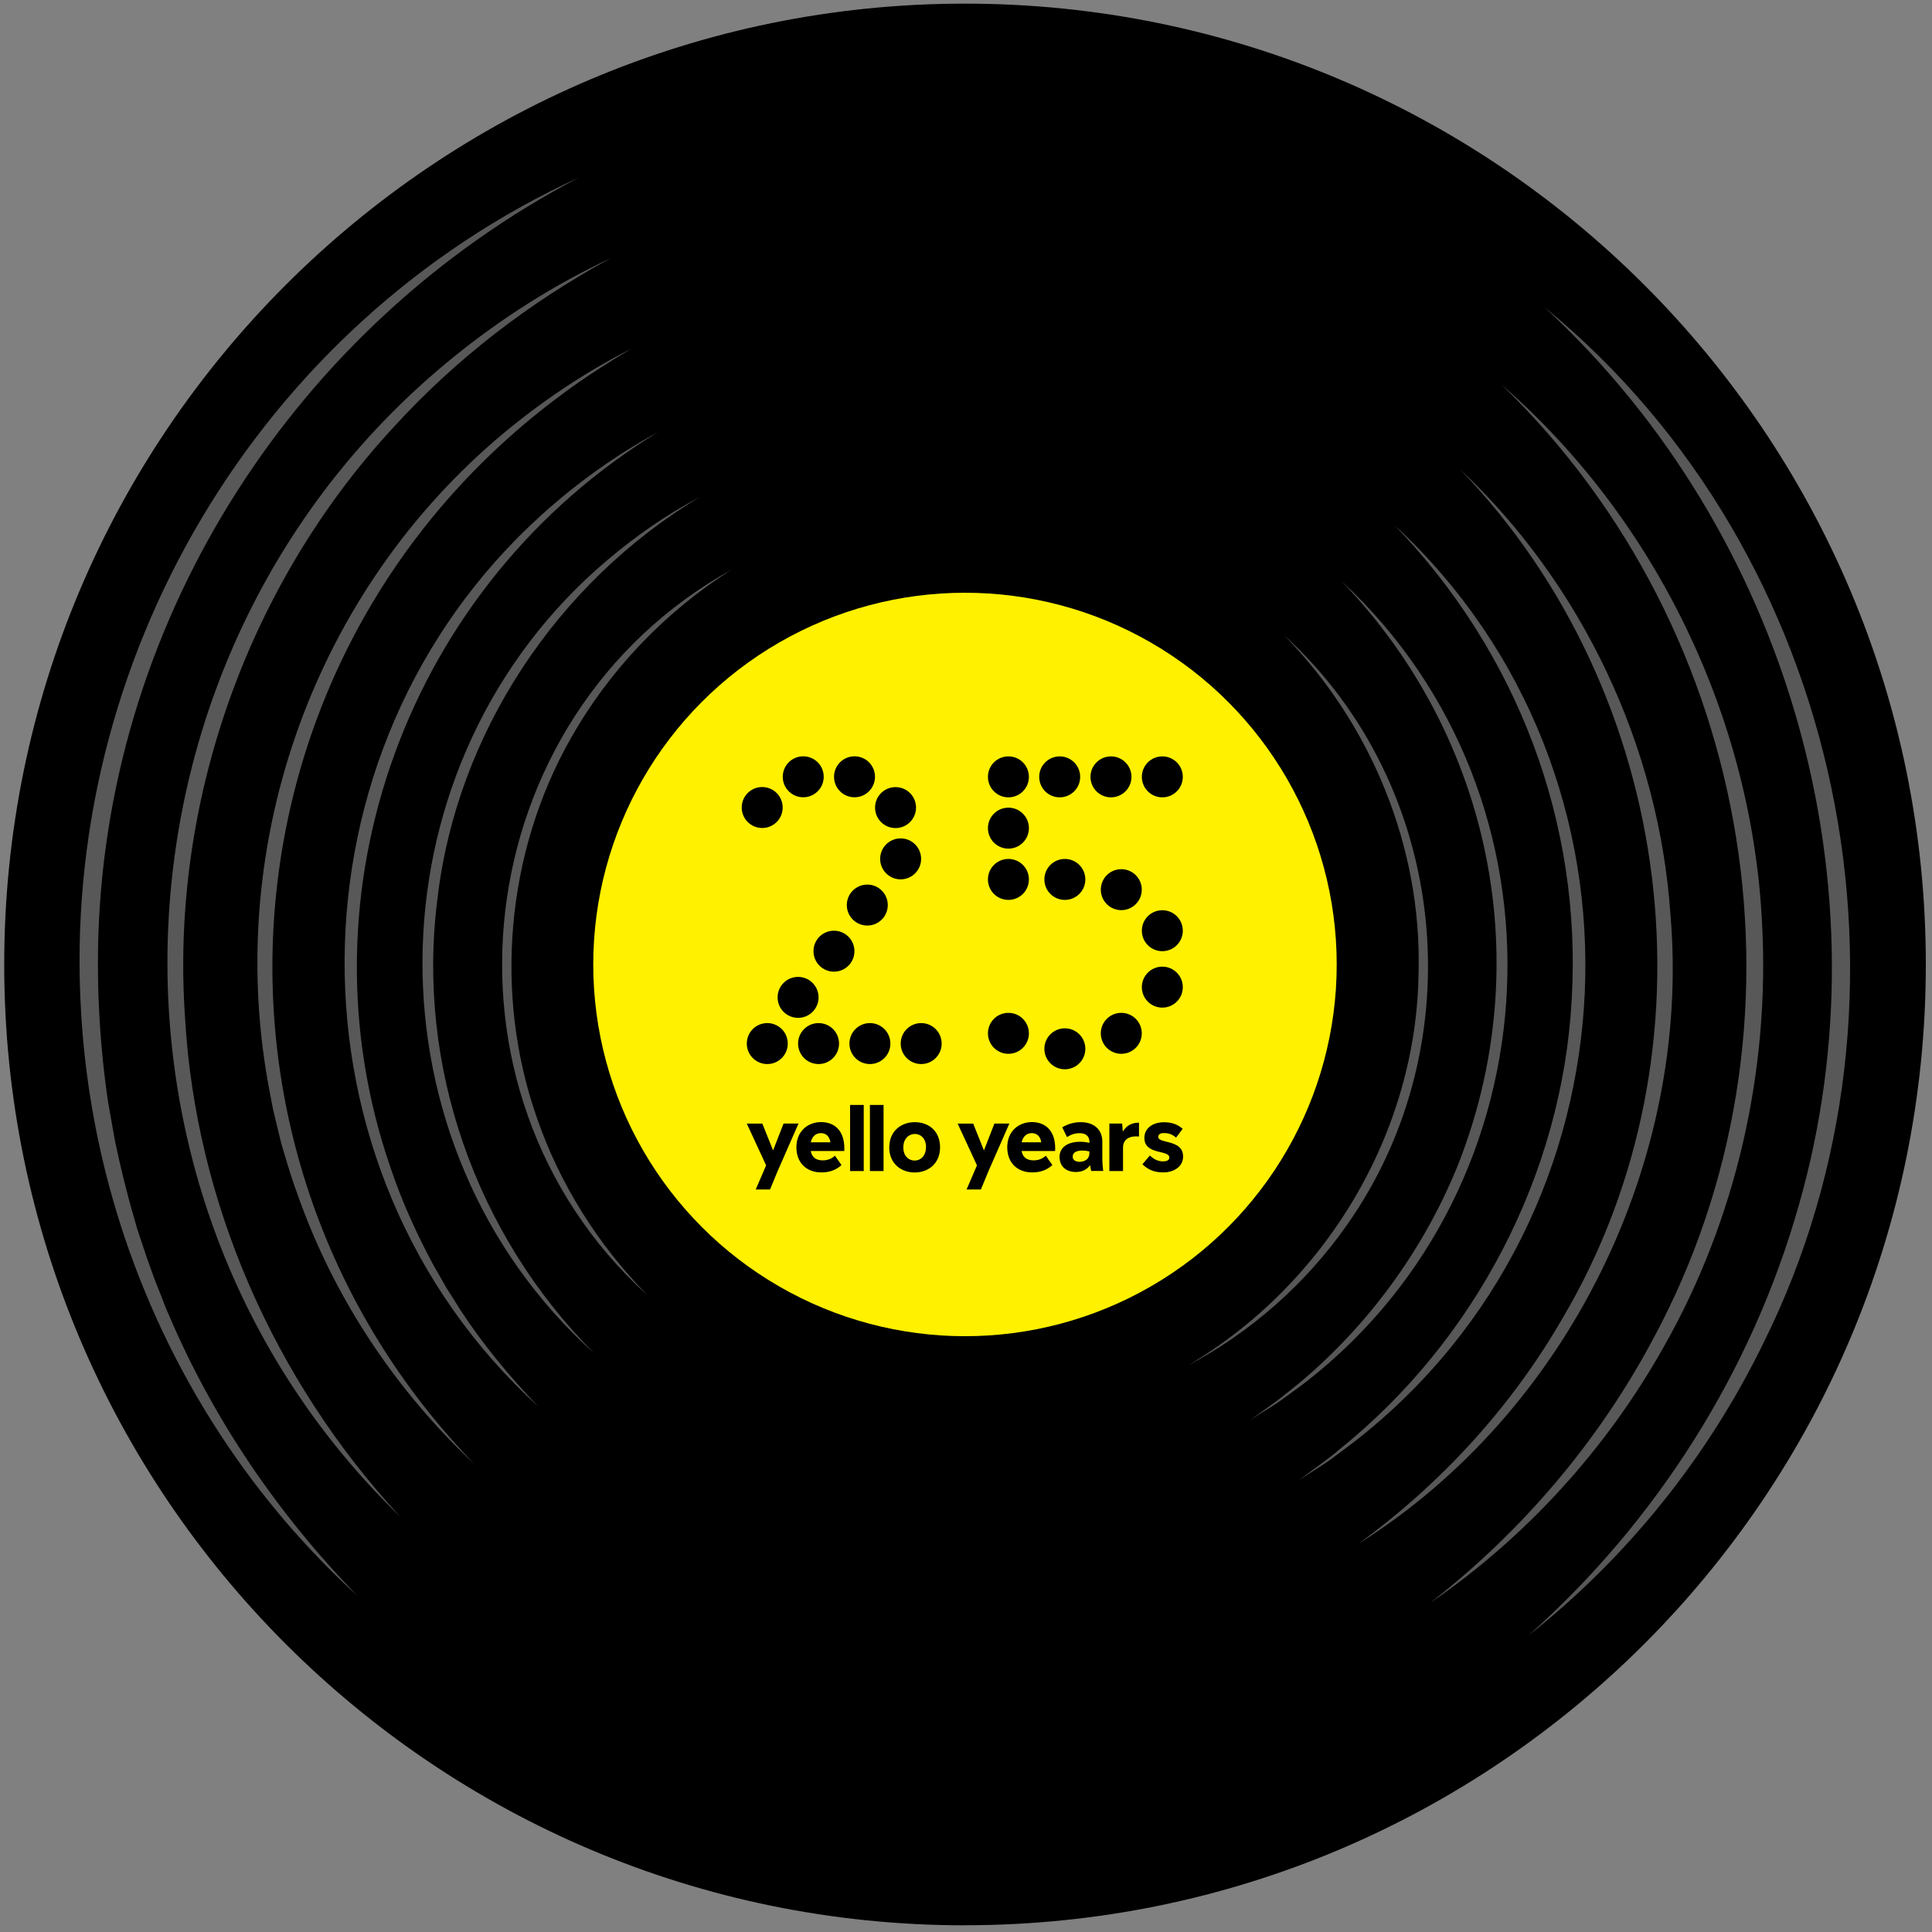 <?xml version="1.0" encoding="UTF-8"?>
<svg id="Ebene_1" data-name="Ebene 1" xmlns="http://www.w3.org/2000/svg" version="1.1" viewBox="0 0 266 266">
  <rect x="0" y="0" width="266" height="266" fill="#808080" stroke="none"/>
  <defs>
    <style>
      .cls-1 {
        fill: #000;
      }

      .cls-1, .cls-2, .cls-3 {
        stroke-width: 0px;
      }

      .cls-2 {
        fill: #585858;
      }

      .cls-3 {
        fill: #fff100;
      }
    </style>
  </defs>
  <path class="cls-1" d="M132.86,265.07c73.06,0,132.29-59.23,132.29-132.29S205.92.5,132.86.5.58,59.73.58,132.79s59.23,132.29,132.29,132.29Z"/>
  <path class="cls-2" d="M89.08,178.28c-31.01-28.21-24.93-79.59,11.72-99.9-9.23,5.83-16.91,13.88-22.24,23.32-8.88,15.69-10.61,35.18-4.64,52.2,3.14,9.13,8.42,17.47,15.17,24.38Z"/>
  <path class="cls-2" d="M176.87,87.52c22.66,20.71,26.21,56.11,8.58,81.14-5.66,8.07-13.25,14.79-21.97,19.37,19.03-11.15,31.62-32.15,31.83-54.23.44-17.11-6.47-34.01-18.44-46.27Z"/>
  <path class="cls-2" d="M81.82,186.34c-31.77-28.56-31.44-79.66.42-108.03,3.78-3.35,7.86-6.35,12.24-8.86l1.89-1.04c-19.67,11.8-33.51,32.6-36.15,55.4-2.92,22.93,5.31,46.19,21.6,62.53Z"/>
  <path class="cls-2" d="M184.79,80.09c32.31,30.03,29.82,82.99-4.9,110.11-.95.74-2.41,1.76-3.37,2.48-.86.67-3.52,2.24-4.39,2.82.74-.52,3.6-2.55,4.22-3.05.47-.36,1.94-1.56,2.44-1.95,9.54-7.95,17.1-18.29,21.81-29.77,11.13-27.79,4.89-59.06-15.82-80.64Z"/>
  <path class="cls-2" d="M74.12,193.66c-35.84-32.66-35.46-90.4.51-122.83,4.86-4.38,10.22-8.22,15.97-11.34-34.36,20.95-50,63.21-36.82,101.31,1.54,4.58,3.57,9.07,5.86,13.32.34.56,1.47,2.59,1.81,3.17.48.77,1.48,2.32,1.95,3.09,3.1,4.74,6.79,9.19,10.72,13.28Z"/>
  <path class="cls-2" d="M192.04,72.34c37.16,34.44,34.42,94.97-5.5,126.1l-1.9,1.43-.95.71c-1.03.83-3.91,2.56-4.95,3.28,1.43-1.08,4.39-3.16,5.66-4.29,18.69-15,30.68-37.93,31.99-61.88,1.44-24.38-7.45-47.78-24.36-65.36Z"/>
  <path class="cls-2" d="M65.57,201.82c-11.07-10.29-19.67-23.23-24.66-37.53-.57-1.49-1.3-3.86-1.75-5.41l-.41-1.36-.34-1.38c-.15-.58-.7-2.95-.83-3.46-.08-.4-.31-1.67-.4-2.1-6.48-33.17,5.39-67.85,30.99-89.95,5.72-4.91,12.01-9.19,18.73-12.61-3.21,1.92-6.43,3.96-9.41,6.19-48.18,35.46-53.63,104.83-11.93,147.62Z"/>
  <path class="cls-2" d="M201.03,64.62c16.81,15.8,27.39,38.22,28.96,61.3,2.89,33.86-14.17,68.56-42.95,86.62,11.43-8.32,21.11-18.92,28.11-31.07,21.85-36.98,15.62-85.97-14.12-116.85Z"/>
  <path class="cls-2" d="M55.05,208.77C9.44,164.56,13.19,89.04,62.47,49.14c6.65-5.4,13.93-9.99,21.65-13.61-11.22,6.09-21.41,13.92-29.99,23.35-20.08,21.73-30.72,51.76-28.65,81.28,1.46,25.43,12.31,49.92,29.57,68.6Z"/>
  <path class="cls-2" d="M206.74,52.97c21.25,18.46,34.48,45.95,35.86,74.13,1.09,20.16-3.52,40.66-13.48,58.24-7.88,14.07-18.99,26.3-32.2,35.34,12.63-9.82,23.15-22.21,30.62-36.21,23.29-43,14.28-97.58-20.8-131.5Z"/>
  <path class="cls-2" d="M49.22,219.72c-22.63-20.63-36.27-49.73-38.05-80.28-2.96-48.47,24.37-94.8,68.61-115.03C40.93,44.68,15.03,84.66,13.55,128.57c-.25,7.71.21,15.6,1.34,23.22.2,1.15.73,4.11.94,5.3.71,3.37,1.61,7.12,2.59,10.44l.49,1.73.57,1.7c.63,1.92,1.65,4.9,2.43,6.76.37.88.92,2.46,1.34,3.33,6.13,14.39,15.05,27.47,25.98,38.68Z"/>
  <path class="cls-2" d="M212.71,42.35c41.28,33.83,53.82,94.82,30.1,142.52-7.63,15.68-18.79,29.6-32.38,40.31,17.74-15.78,30.79-36.48,37.23-59.23,12.57-43.89-1.43-92.63-34.95-123.59Z"/>
  <g>
    <circle class="cls-3" cx="132.86" cy="132.79" r="51.18"/>
    <path class="cls-1" d="M104.94,108.36c1.56,0,2.82,1.26,2.82,2.82s-1.26,2.82-2.82,2.82-2.82-1.26-2.82-2.82,1.26-2.82,2.82-2.82ZM107.77,106.95c0,1.56,1.26,2.82,2.82,2.82s2.82-1.26,2.82-2.82-1.26-2.82-2.82-2.82-2.82,1.26-2.82,2.82ZM138.84,145.09c1.56,0,2.82-1.26,2.82-2.82s-1.26-2.82-2.82-2.82-2.82,1.26-2.82,2.82,1.26,2.82,2.82,2.82ZM114.83,106.95c0,1.56,1.26,2.82,2.82,2.82s2.82-1.26,2.82-2.82-1.26-2.82-2.82-2.82-2.82,1.26-2.82,2.82ZM146.61,147.22c1.56,0,2.82-1.26,2.82-2.82s-1.26-2.82-2.82-2.82-2.82,1.26-2.82,2.82,1.26,2.82,2.82,2.82ZM120.48,111.19c0,1.56,1.26,2.82,2.82,2.82s2.82-1.26,2.82-2.82-1.26-2.82-2.82-2.82-2.82,1.26-2.82,2.82ZM154.38,145.09c1.56,0,2.82-1.26,2.82-2.82s-1.26-2.82-2.82-2.82-2.82,1.26-2.82,2.82,1.26,2.82,2.82,2.82ZM121.18,118.25c0,1.56,1.26,2.82,2.82,2.82s2.82-1.26,2.82-2.82-1.26-2.82-2.82-2.82-2.82,1.26-2.82,2.82ZM160.03,138.73c1.56,0,2.82-1.26,2.82-2.82s-1.26-2.82-2.82-2.82-2.82,1.26-2.82,2.82,1.26,2.82,2.82,2.82ZM116.59,124.61c0,1.56,1.26,2.82,2.82,2.82s2.82-1.26,2.82-2.82-1.26-2.82-2.82-2.82-2.82,1.26-2.82,2.82ZM112,130.96c0,1.56,1.26,2.82,2.82,2.82s2.82-1.26,2.82-2.82-1.26-2.82-2.82-2.82-2.82,1.26-2.82,2.82ZM154.38,125.31c1.56,0,2.82-1.26,2.82-2.82s-1.26-2.82-2.82-2.82-2.82,1.26-2.82,2.82,1.26,2.82,2.82,2.82ZM146.61,123.9c1.56,0,2.82-1.26,2.82-2.82s-1.26-2.82-2.82-2.82-2.82,1.26-2.82,2.82,1.26,2.82,2.82,2.82ZM107.06,137.32c0,1.56,1.26,2.82,2.82,2.82s2.82-1.26,2.82-2.82-1.26-2.82-2.82-2.82-2.82,1.26-2.82,2.82ZM138.84,123.9c1.56,0,2.82-1.26,2.82-2.82s-1.26-2.82-2.82-2.82-2.82,1.26-2.82,2.82,1.26,2.82,2.82,2.82ZM138.84,116.84c1.56,0,2.82-1.26,2.82-2.82s-1.26-2.82-2.82-2.82-2.82,1.26-2.82,2.82,1.26,2.82,2.82,2.82ZM102.82,143.68c0,1.56,1.26,2.82,2.82,2.82s2.82-1.26,2.82-2.82-1.26-2.82-2.82-2.82-2.82,1.26-2.82,2.82ZM160.03,109.78c1.56,0,2.82-1.26,2.82-2.82s-1.26-2.82-2.82-2.82-2.82,1.26-2.82,2.82,1.26,2.82,2.82,2.82ZM109.88,143.68c0,1.56,1.26,2.82,2.82,2.82s2.82-1.26,2.82-2.82-1.26-2.82-2.82-2.82-2.82,1.26-2.82,2.82ZM138.84,109.78c1.56,0,2.82-1.26,2.82-2.82s-1.26-2.82-2.82-2.82-2.82,1.26-2.82,2.82,1.26,2.82,2.82,2.82ZM116.95,143.68c0,1.56,1.26,2.82,2.82,2.82s2.82-1.26,2.82-2.82-1.26-2.82-2.82-2.82-2.82,1.26-2.82,2.82ZM145.9,109.78c1.56,0,2.82-1.26,2.82-2.82s-1.26-2.82-2.82-2.82-2.82,1.26-2.82,2.82,1.26,2.82,2.82,2.82ZM124.01,143.68c0,1.56,1.26,2.82,2.82,2.82s2.82-1.26,2.82-2.82-1.26-2.82-2.82-2.82-2.82,1.26-2.82,2.82ZM152.96,109.78c1.56,0,2.82-1.26,2.82-2.82s-1.26-2.82-2.82-2.82-2.82,1.26-2.82,2.82,1.26,2.82,2.82,2.82ZM160.03,130.96c1.56,0,2.82-1.26,2.82-2.82s-1.26-2.82-2.82-2.82-2.82,1.26-2.82,2.82,1.26,2.82,2.82,2.82ZM151.89,161.23c-.07-.52-.12-1.16-.12-1.82v-2.23c0-1.66-1.15-2.68-2.97-2.68-.96,0-1.82.27-2.55.71l.66,1.35c.54-.36,1.07-.54,1.76-.54.84,0,1.32.43,1.32,1.17v.17c-.32-.09-.74-.16-1.27-.16-1.92,0-2.84.92-2.84,2.08,0,1.33.92,2.08,2.25,2.08.85,0,1.53-.33,1.95-.94l.15.8h1.66ZM148.64,159.96c-.64,0-.95-.31-.95-.71,0-.48.37-.84,1.33-.84.36,0,.69.05.97.12v.26c0,.79-.65,1.17-1.35,1.17ZM154.51,154.69h-1.77v6.54h1.88v-3.21c0-1.29,1.06-1.66,2.2-1.54v-1.91c-.8,0-1.65.25-2.23,1.23l-.09-1.11ZM160.16,161.42c1.45,0,2.73-.79,2.73-2.19,0-2.41-3.42-1.72-3.42-2.7,0-.31.22-.53.79-.53.7,0,1.22.23,1.66.63l.91-1.21c-.58-.53-1.4-.91-2.55-.91-1.58,0-2.72.83-2.72,2.15,0,2.41,3.44,1.6,3.44,2.72,0,.32-.31.52-.86.52-.66,0-1.24-.25-1.83-.81l-1.02,1.21c.7.66,1.5,1.12,2.88,1.12ZM107.88,154.69h2.06l-2.87,6.54-1.05,2.54h-1.97l1.43-3.32-2.66-5.75h2.14l1.48,3.69,1.44-3.69ZM116.25,158.47h-4.63c.17.89.74,1.29,1.67,1.29.6,0,1.15-.18,1.67-.64l.9,1.29c-.73.66-1.61,1.01-2.76,1.01-2.06,0-3.45-1.32-3.45-3.46,0-2.27,1.64-3.47,3.39-3.47,1.85,0,3.21,1.17,3.21,3.61,0,.12,0,.25-.01.37ZM111.63,157.27h2.7c-.11-.74-.53-1.26-1.31-1.26-.71,0-1.22.48-1.39,1.26ZM117.04,161.23v-9.1h1.88v9.1h-1.88ZM119.77,161.23v-9.1h1.88v9.1h-1.88ZM122.44,157.96c0-2.27,1.67-3.46,3.52-3.46s3.47,1.18,3.47,3.46-1.66,3.47-3.5,3.47-3.5-1.21-3.5-3.47ZM127.5,157.94c0-1.17-.73-1.82-1.54-1.82s-1.59.65-1.59,1.85.74,1.82,1.56,1.82,1.56-.65,1.56-1.85ZM136.91,154.69h2.06l-2.87,6.54-1.05,2.54h-1.97l1.43-3.32-2.66-5.75h2.14l1.48,3.69,1.44-3.69ZM145.28,158.47h-4.63c.17.89.74,1.29,1.67,1.29.6,0,1.15-.18,1.67-.64l.9,1.29c-.73.66-1.61,1.01-2.76,1.01-2.06,0-3.45-1.32-3.45-3.46,0-2.27,1.64-3.47,3.39-3.47,1.85,0,3.21,1.17,3.21,3.61,0,.12,0,.25-.01.37ZM140.66,157.27h2.7c-.11-.74-.53-1.26-1.31-1.26-.71,0-1.22.48-1.39,1.26Z"/>
  </g>
</svg>